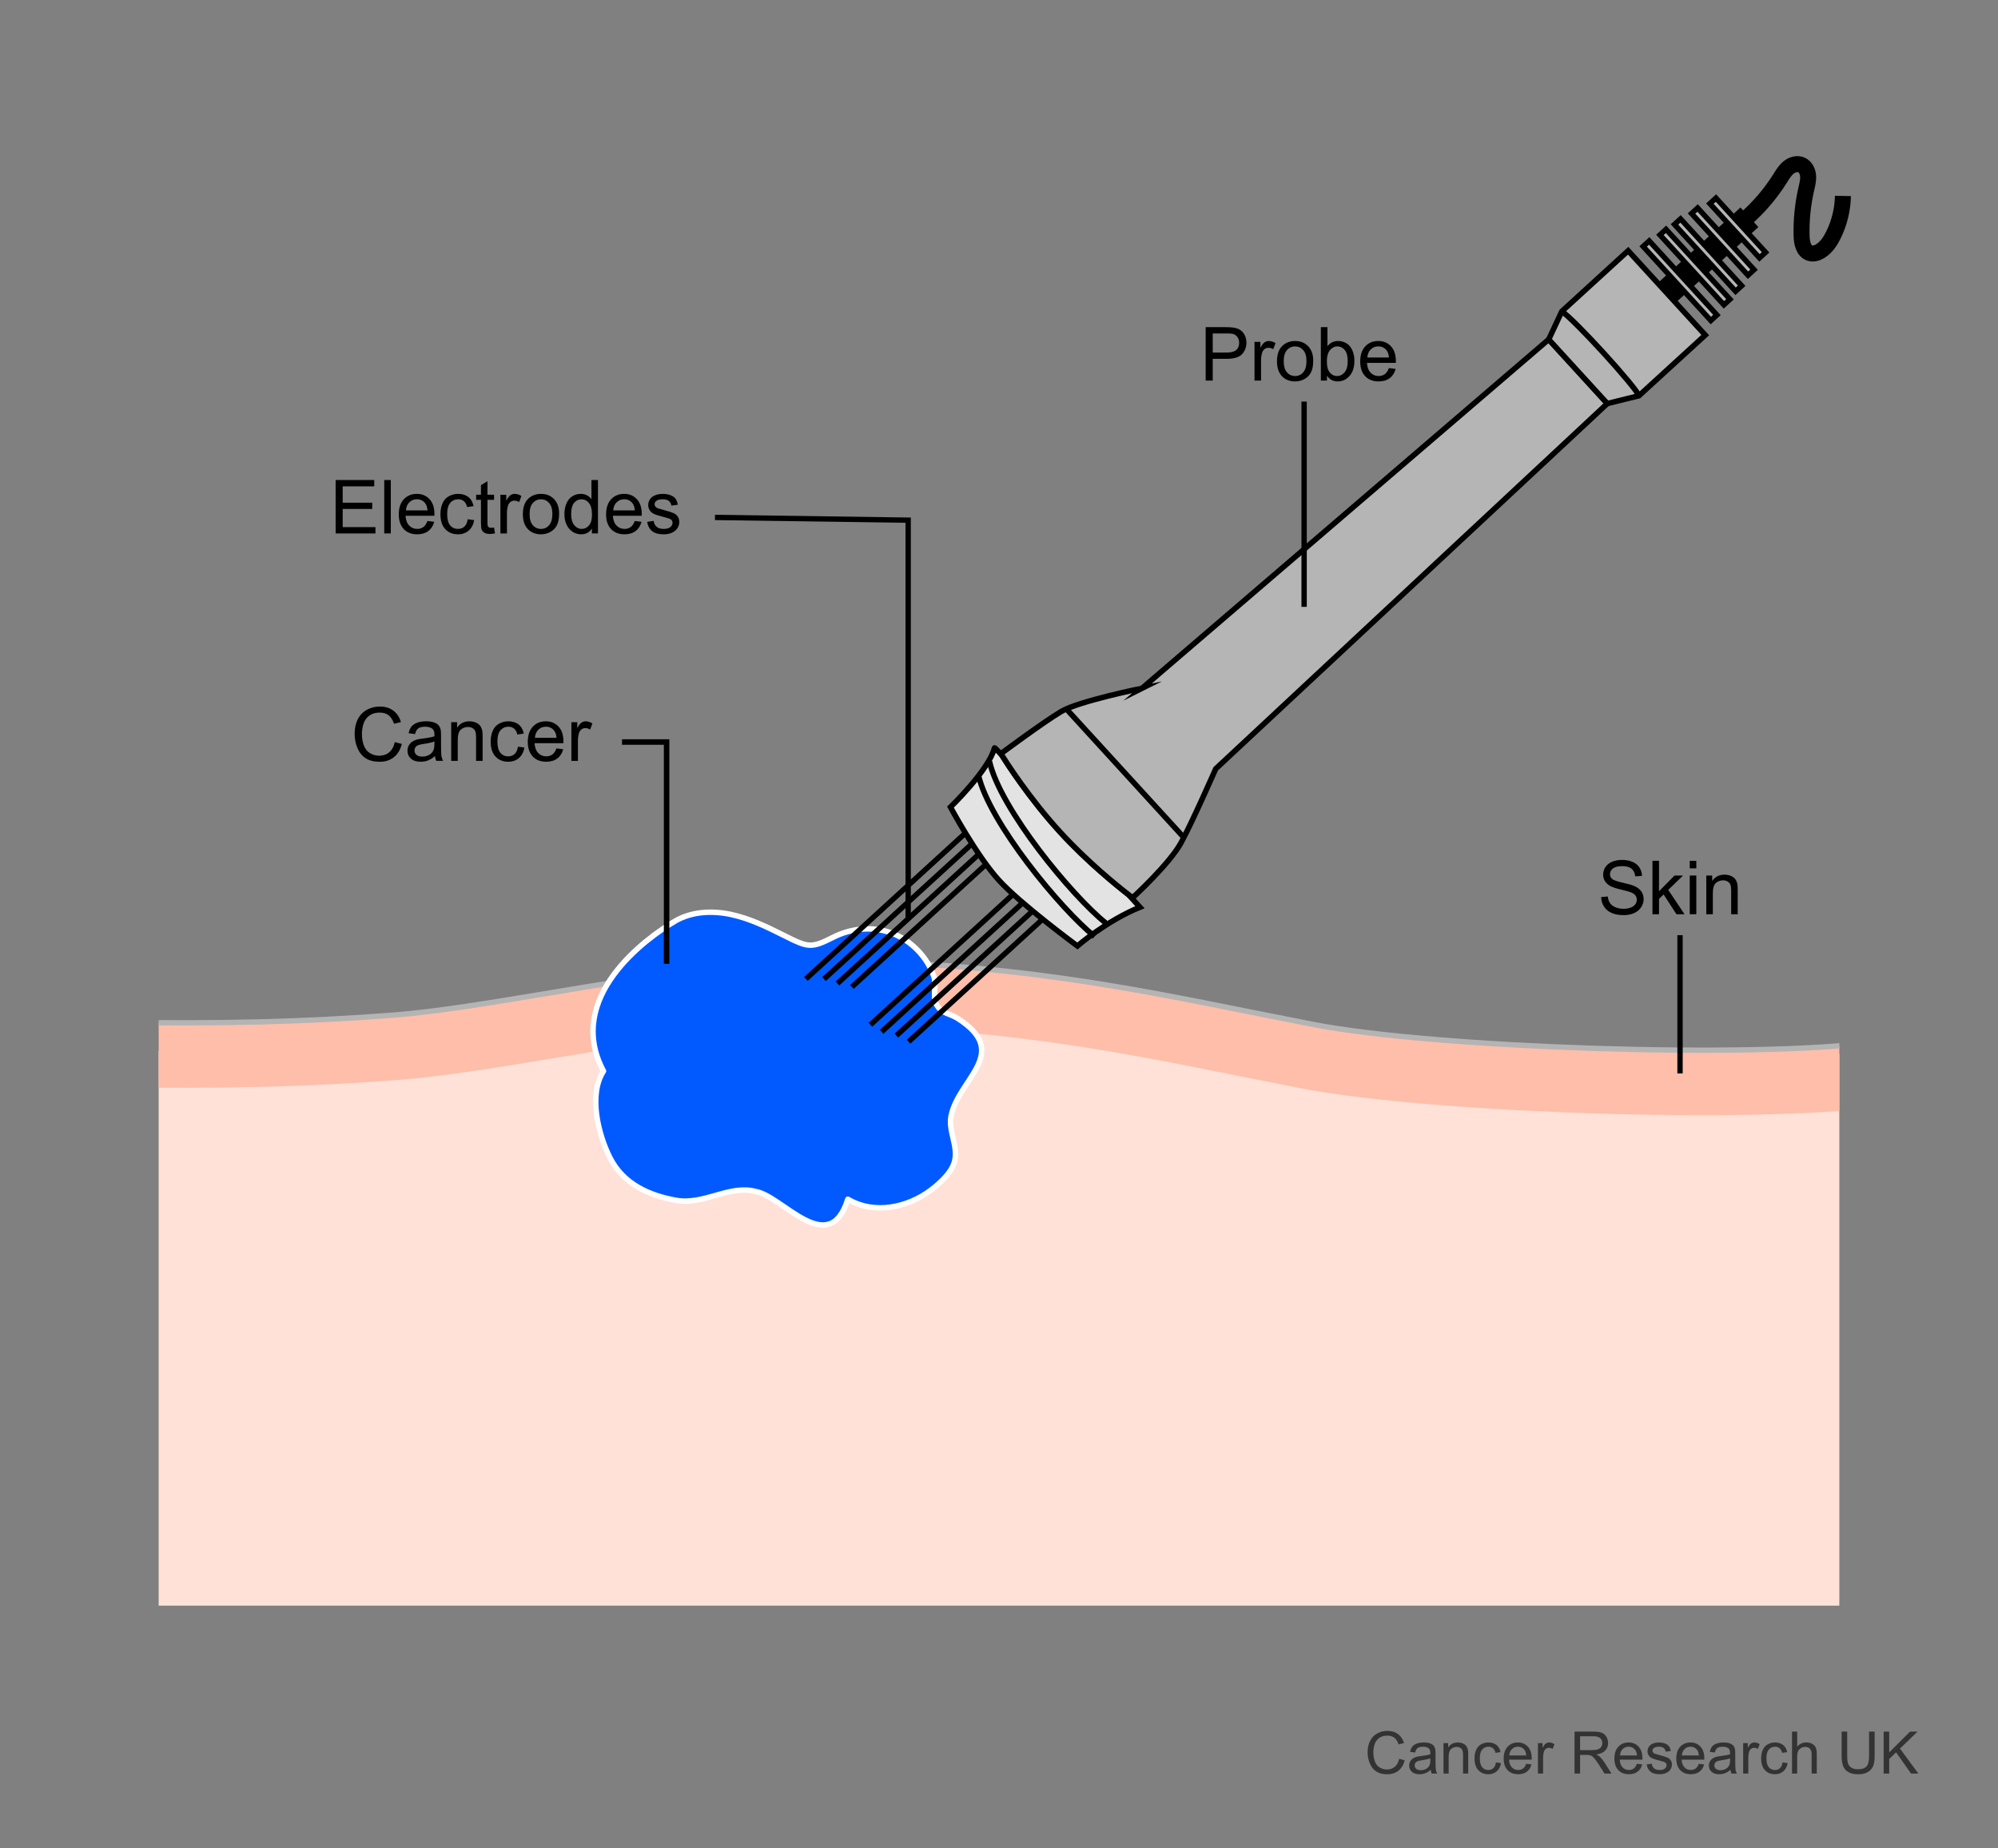 <?xml version="1.0" encoding="UTF-8"?>
<svg id="Layer_1" data-name="Layer 1" xmlns="http://www.w3.org/2000/svg" width="375" height="346.83" xmlns:xlink="http://www.w3.org/1999/xlink" viewBox="0 0 375 346.83">
  <rect x="0" y="0" width="375" height="346.83" fill="#808080" stroke="none"/>
  <defs>
    <clipPath id="clippath">
      <rect x="29.779" y="170.538" width="315.442" height="130.78" fill="none"/>
    </clipPath>
  </defs>
  <g>
    <path d="M262.608,330.069l1.041.263c-.219.856-.611,1.509-1.178,1.958-.568.449-1.262.675-2.082.675-.848,0-1.539-.173-2.07-.519s-.938-.847-1.215-1.501c-.277-.656-.416-1.359-.416-2.111,0-.82.156-1.535.471-2.146.312-.61.76-1.074,1.338-1.392.578-.316,1.215-.475,1.908-.475.789,0,1.451.2,1.988.602.537.4.91.965,1.123,1.691l-1.027.242c-.182-.573-.447-.99-.795-1.252s-.783-.393-1.311-.393c-.605,0-1.111.146-1.518.436s-.691.68-.855,1.168c-.166.489-.248.993-.248,1.512,0,.67.098,1.255.293,1.754.195.5.498.873.91,1.12s.857.37,1.338.37c.584,0,1.078-.168,1.482-.504.404-.337.678-.837.822-1.499Z" fill="#333"/>
    <path d="M268.532,332.126c-.357.304-.703.519-1.033.645-.332.125-.688.188-1.066.188-.627,0-1.107-.153-1.445-.459-.336-.307-.504-.697-.504-1.174,0-.279.062-.534.189-.766.127-.23.295-.416.5-.556.207-.14.438-.245.695-.317.189-.05.477-.098.859-.145.781-.093,1.355-.204,1.725-.333.004-.133.006-.217.006-.253,0-.394-.092-.671-.275-.832-.246-.219-.613-.328-1.1-.328-.455,0-.791.08-1.008.239s-.377.441-.48.847l-.945-.129c.086-.405.227-.731.424-.98s.482-.44.854-.575c.373-.134.805-.201,1.295-.201s.883.058,1.188.172.527.259.672.433c.143.174.242.393.301.658.031.164.047.461.047.891v1.289c0,.899.021,1.468.062,1.706s.123.466.244.685h-1.01c-.1-.2-.164-.436-.193-.703ZM268.452,329.966c-.352.144-.877.266-1.58.365-.396.058-.678.122-.842.193-.166.072-.293.177-.383.314-.088.138-.133.291-.133.459,0,.258.098.473.293.645s.48.258.855.258c.373,0,.703-.081.994-.244.289-.163.504-.386.639-.668.104-.219.156-.541.156-.967v-.355Z" fill="#333"/>
    <path d="M270.927,332.829v-5.704h.871v.812c.418-.627,1.023-.94,1.814-.94.344,0,.66.062.949.186.287.123.504.285.646.485.145.201.244.439.301.715.037.179.055.492.055.939v3.508h-.967v-3.47c0-.394-.039-.688-.113-.884-.076-.195-.209-.351-.4-.467s-.416-.175-.674-.175c-.412,0-.768.131-1.066.392-.299.262-.449.758-.449,1.488v3.115h-.967Z" fill="#333"/>
    <path d="M280.767,330.74l.951.124c-.104.655-.369,1.168-.797,1.539-.428.37-.955.556-1.578.556-.779,0-1.406-.255-1.881-.766-.475-.51-.713-1.241-.713-2.193,0-.616.102-1.155.307-1.617.203-.462.516-.809.932-1.039.418-.231.871-.347,1.361-.347.619,0,1.127.156,1.52.47.395.313.646.759.758,1.335l-.939.146c-.09-.384-.248-.672-.475-.865-.229-.193-.504-.29-.826-.29-.486,0-.881.175-1.186.523-.305.35-.457.901-.457,1.657,0,.767.146,1.323.439,1.67.295.348.678.521,1.15.521.379,0,.697-.116.951-.35.254-.232.414-.59.482-1.074Z" fill="#333"/>
    <path d="M286.45,330.992l.998.124c-.156.583-.449,1.036-.875,1.358s-.971.483-1.633.483c-.834,0-1.496-.257-1.984-.771s-.734-1.234-.734-2.162c0-.96.248-1.704.742-2.234s1.135-.795,1.922-.795c.764,0,1.387.26,1.869.778.484.52.727,1.25.727,2.191,0,.058-.002.144-.006.258h-4.254c.035.627.213,1.107.531,1.439.318.334.717.5,1.193.5.354,0,.656-.093.906-.279.252-.187.451-.483.598-.892ZM283.274,329.429h3.186c-.043-.479-.164-.839-.365-1.079-.307-.372-.707-.559-1.197-.559-.443,0-.816.148-1.119.446-.303.297-.471.694-.504,1.191Z" fill="#333"/>
    <path d="M288.653,332.829v-5.704h.869v.864c.223-.404.428-.671.615-.8s.395-.193.621-.193c.324,0,.656.104.992.312l-.332.896c-.236-.139-.473-.209-.709-.209-.211,0-.402.063-.57.19s-.287.304-.359.529c-.107.344-.16.72-.16,1.128v2.986h-.967Z" fill="#333"/>
    <path d="M295.522,332.829v-7.874h3.49c.703,0,1.236.07,1.602.212s.656.392.875.75c.219.357.328.753.328,1.187,0,.559-.182,1.029-.543,1.413-.361.383-.92.626-1.676.73.275.132.486.263.629.392.305.279.592.628.865,1.048l1.369,2.143h-1.311l-1.043-1.639c-.303-.473-.555-.834-.752-1.084-.195-.251-.373-.427-.527-.527-.156-.1-.314-.17-.477-.209-.117-.025-.311-.037-.58-.037h-1.209v3.496h-1.041ZM296.563,328.431h2.24c.477,0,.85-.05,1.117-.148.27-.099.473-.256.613-.473.139-.217.209-.452.209-.706,0-.372-.135-.679-.406-.919-.27-.239-.697-.359-1.281-.359h-2.492v2.605Z" fill="#333"/>
    <path d="M307.231,330.992l.998.124c-.156.583-.449,1.036-.875,1.358s-.971.483-1.633.483c-.834,0-1.496-.257-1.984-.771s-.734-1.234-.734-2.162c0-.96.248-1.704.742-2.234s1.135-.795,1.922-.795c.764,0,1.387.26,1.869.778.484.52.727,1.25.727,2.191,0,.058-.002.144-.006.258h-4.254c.035.627.213,1.107.531,1.439.318.334.717.5,1.193.5.354,0,.656-.093.906-.279.252-.187.451-.483.598-.892ZM304.056,329.429h3.186c-.043-.479-.164-.839-.365-1.079-.307-.372-.707-.559-1.197-.559-.443,0-.816.148-1.119.446-.303.297-.471.694-.504,1.191Z" fill="#333"/>
    <path d="M309.056,331.126l.957-.15c.053.384.203.678.449.881.244.205.588.307,1.027.307.445,0,.773-.091.988-.271s.322-.393.322-.637c0-.218-.094-.39-.285-.516-.131-.086-.461-.194-.988-.327-.709-.179-1.199-.334-1.473-.465-.275-.131-.482-.312-.623-.542-.143-.231-.213-.486-.213-.766,0-.254.059-.489.174-.706.117-.217.275-.396.477-.54.15-.111.355-.205.615-.282s.537-.115.834-.115c.447,0,.842.064,1.18.193s.588.304.748.523c.162.221.273.515.334.884l-.945.129c-.043-.294-.168-.522-.373-.688-.207-.165-.498-.247-.873-.247-.443,0-.762.073-.951.22-.189.147-.285.319-.285.516,0,.126.041.238.119.339.078.104.203.189.371.258.096.036.381.118.854.247.684.183,1.16.332,1.432.448.27.116.482.286.637.508s.23.498.23.827c0,.322-.094.626-.281.91-.189.285-.461.505-.814.661-.355.155-.756.233-1.203.233-.742,0-1.307-.154-1.695-.462s-.637-.765-.744-1.37Z" fill="#333"/>
    <path d="M318.849,330.992l.998.124c-.156.583-.449,1.036-.875,1.358s-.971.483-1.633.483c-.834,0-1.496-.257-1.984-.771s-.734-1.234-.734-2.162c0-.96.248-1.704.742-2.234s1.135-.795,1.922-.795c.764,0,1.387.26,1.869.778.484.52.727,1.25.727,2.191,0,.058-.002.144-.006.258h-4.254c.035.627.213,1.107.531,1.439.318.334.717.5,1.193.5.354,0,.656-.093.906-.279.252-.187.451-.483.598-.892ZM315.673,329.429h3.186c-.043-.479-.164-.839-.365-1.079-.307-.372-.707-.559-1.197-.559-.443,0-.816.148-1.119.446-.303.297-.471.694-.504,1.191Z" fill="#333"/>
    <path d="M324.784,332.126c-.359.304-.703.519-1.035.645-.33.125-.686.188-1.064.188-.627,0-1.109-.153-1.445-.459-.338-.307-.506-.697-.506-1.174,0-.279.064-.534.191-.766.127-.23.293-.416.5-.556.205-.14.438-.245.695-.317.189-.05.477-.098.859-.145.779-.093,1.355-.204,1.725-.333.002-.133.004-.217.004-.253,0-.394-.09-.671-.273-.832-.246-.219-.613-.328-1.102-.328-.455,0-.789.08-1.006.239s-.377.441-.48.847l-.945-.129c.086-.405.227-.731.424-.98s.48-.44.854-.575c.373-.134.805-.201,1.295-.201.486,0,.883.058,1.188.172.303.114.527.259.67.433.145.174.244.393.301.658.033.164.049.461.049.891v1.289c0,.899.021,1.468.062,1.706s.121.466.244.685h-1.01c-.102-.2-.166-.436-.193-.703ZM324.704,329.966c-.352.144-.879.266-1.58.365-.396.058-.678.122-.844.193-.164.072-.291.177-.381.314s-.135.291-.135.459c0,.258.098.473.293.645s.48.258.857.258c.371,0,.703-.081.994-.244.289-.163.502-.386.639-.668.104-.219.156-.541.156-.967v-.355Z" fill="#333"/>
    <path d="M327.169,332.829v-5.704h.869v.864c.223-.404.428-.671.615-.8.189-.129.395-.193.621-.193.326,0,.656.104.994.312l-.334.896c-.236-.139-.473-.209-.709-.209-.211,0-.4.063-.568.19s-.289.304-.361.529c-.107.344-.16.72-.16,1.128v2.986h-.967Z" fill="#333"/>
    <path d="M334.563,330.74l.951.124c-.104.655-.369,1.168-.797,1.539-.428.37-.955.556-1.578.556-.779,0-1.406-.255-1.881-.766-.475-.51-.713-1.241-.713-2.193,0-.616.102-1.155.307-1.617.203-.462.516-.809.932-1.039.418-.231.871-.347,1.361-.347.619,0,1.127.156,1.52.47.395.313.646.759.758,1.335l-.939.146c-.09-.384-.248-.672-.475-.865-.229-.193-.504-.29-.826-.29-.486,0-.881.175-1.186.523-.305.35-.457.901-.457,1.657,0,.767.146,1.323.439,1.67.295.348.678.521,1.15.521.379,0,.697-.116.951-.35.254-.232.414-.59.482-1.074Z" fill="#333"/>
    <path d="M336.341,332.829v-7.874h.967v2.825c.451-.522,1.021-.784,1.709-.784.422,0,.789.083,1.102.25.311.166.533.396.668.69.135.293.201.719.201,1.277v3.615h-.967v-3.615c0-.482-.104-.835-.314-1.055-.209-.221-.506-.33-.889-.33-.285,0-.555.074-.809.223-.252.148-.432.35-.539.604-.107.255-.162.605-.162,1.053v3.121h-.967Z" fill="#333"/>
    <path d="M350.806,324.955h1.043v4.55c0,.791-.09,1.419-.27,1.885-.178.466-.502.844-.969,1.136s-1.08.438-1.84.438c-.738,0-1.342-.128-1.811-.382s-.803-.622-1.004-1.104-.301-1.14-.301-1.974v-4.55h1.041v4.544c0,.684.064,1.188.191,1.512s.346.574.656.75c.309.175.688.263,1.135.263.768,0,1.312-.174,1.639-.521.326-.348.488-1.016.488-2.004v-4.544Z" fill="#333"/>
    <path d="M353.54,332.829v-7.874h1.043v3.905l3.91-3.905h1.412l-3.303,3.19,3.447,4.684h-1.375l-2.803-3.985-1.289,1.257v2.729h-1.043Z" fill="#333"/>
  </g>
  <path d="M255.078,293.295c.083,0,.083-.129,0-.129s-.083.129,0,.129h0Z" fill="#333"/>
  <path d="M301.575,296.88c.069,0,.069-.107,0-.107s-.069.107,0,.107h0Z" fill="#333"/>
  <g clip-path="url(#clippath)">
    <polygon points="352.841 364.269 26.619 364.269 26.619 197.253 69.981 197.253 109.619 191.832 168.565 185.057 235.972 194.881 301.687 200.64 352.841 197.253 352.841 364.269" fill="#ffe1d7"/>
    <path d="M103.612,186.266c-11.161,1.858-21.707,3.613-29.695,4.229-16.696,1.284-32.237,1.673-53.638,1.34l-.191,12.191c21.804.341,37.672-.052,54.767-1.372,8.524-.656,19.326-2.454,30.761-4.356,16.648-2.774,35.515-5.916,49.684-5.788,31.826.281,54.794,4.904,77.011,9.372l11.998,2.373c24.585,4.716,85.54,6.647,108.69,3.44l-1.672-12.08c-21.801,3.018-81.51,1.117-104.719-3.338l-11.892-2.354c-22.778-4.58-46.321-9.317-79.307-9.611-15.232-.136-34.658,3.1-51.796,5.952Z" fill="#ffbeaa"/>
    <path d="M351.326,195.616c-21.801,3.018-81.51,1.117-104.719-3.338l-11.892-2.354c-22.778-4.58-46.321-9.317-79.307-9.611-15.232-.136-34.658,3.1-51.796,5.952-11.161,1.858-21.707,3.613-29.695,4.229-16.696,1.284-32.237,1.673-53.638,1.34" fill="none" stroke="#b4b4b4" stroke-miterlimit="10"/>
    <path d="M172.144,178.232c-1.202-1.216-2.624-2.209-4.145-2.871-3.768-1.64-8.043-1.282-11.637.537-4.132,2.092-4.647,1.945-9.162-.323-3.221-1.619-6.499-3.221-10.017-3.969-3.518-.748-7.352-.566-10.445,1.234-5.629,3.277-20.813,14.418-13.466,28.165-2.873,4.449-.991,11.926,1.223,16.281,2.478,4.874,7.243,7.046,12.369,7.965,5.29.949,10.057-2.985,14.973-1.647,4.891.76,13.757,12.78,17.289,1.441,4.996,2.953,11.272,1.577,15.66-1.764,1.664-1.268,3.89-3.268,4.395-5.423.67-2.853-1.239-5.656-.674-8.441,1.421-6.998,11.312-11.794,1.348-18.229-1.791-1.157-3.156-.881-4.146-2.787-.698-1.344.075-3.562-.407-5.067-.608-1.894-1.729-3.656-3.159-5.103Z" fill="#005aff" stroke="#fff" stroke-linecap="round" stroke-linejoin="round" stroke-width="1.022"/>
  </g>
  <g>
    <line x1="151.256" y1="183.711" x2="181.372" y2="156.179" fill="none" stroke="#000" stroke-miterlimit="10"/>
    <line x1="154.649" y1="183.739" x2="182.446" y2="158.327" fill="none" stroke="#000" stroke-miterlimit="10"/>
    <line x1="157.173" y1="184.562" x2="183.731" y2="160.283" fill="none" stroke="#000" stroke-miterlimit="10"/>
    <line x1="159.891" y1="185.208" x2="185.069" y2="162.19" fill="none" stroke="#000" stroke-miterlimit="10"/>
    <line x1="163.368" y1="192.307" x2="190.161" y2="167.813" fill="none" stroke="#000" stroke-miterlimit="10"/>
    <line x1="165.466" y1="193.633" x2="192.024" y2="169.353" fill="none" stroke="#000" stroke-miterlimit="10"/>
    <line x1="168.24" y1="194.341" x2="193.639" y2="171.12" fill="none" stroke="#000" stroke-miterlimit="10"/>
    <line x1="170.531" y1="195.49" x2="196.013" y2="172.194" fill="none" stroke="#000" stroke-miterlimit="10"/>
    <path d="M187.999,141.667c-1.099-1.19-1.332-1.392-1.357-1.292-1.037,4.125-8.252,11.088-8.252,11.088,0,0,4.942,9.185,9.104,13.738,4.162,4.553,14.721,12.323,14.721,12.323,0,0,5.489-4.753,11.738-7.275,0,0-.807-.888-2.151-2.364-2.021-1.566-7.694-6.123-12.855-11.768-5.792-6.336-10.154-13.18-10.947-14.45Z" fill="#e3e3e3" stroke="#000" stroke-miterlimit="10" stroke-width="1.031"/>
    <path d="M214.349,129.161s-11.88,2.414-15.168,4.357c-3.288,1.943-11.324,7.92-11.324,7.92,0,0,.057.092.142.228.793,1.27,5.155,8.115,10.947,14.45,5.161,5.645,10.834,10.202,12.855,11.768.49.38.772.59.772.59,0,0,6.935-6.34,9.109-10.343,2.174-4.003,6.49-13.85,6.49-13.85l73.504-68.552-11.002-12.034-76.326,65.466Z" fill="#b5b5b5" stroke="#000" stroke-miterlimit="10" stroke-width="1.031"/>
    <line x1="200.14" y1="133.04" x2="222.193" y2="157.163" fill="none" stroke="#000" stroke-miterlimit="10" stroke-width="1.031"/>
    <polygon points="293.132 58.437 290.675 63.696 301.676 75.73 307.604 74.267 320.055 62.883 305.584 47.054 293.132 58.437" fill="#b5b5b5" stroke="#000" stroke-miterlimit="10" stroke-width="1.031"/>
    <path d="M293.132,58.437c2.397,1.554,13.987,14.301,14.472,15.83" fill="none" stroke="#000" stroke-miterlimit="10" stroke-width="1.039"/>
    <path d="M327.548,41.15c2.539-2.212,4.753-4.797,6.546-7.647.463-.735.911-1.503,1.581-2.056s1.629-.851,2.423-.499c.766.34,1.189,1.203,1.258,2.038s-.149,1.664-.337,2.481c-.664,2.886-.96,5.856-.881,8.816.034,1.272.343,2.821,1.554,3.211.65.209,1.368-.012,1.95-.369,1.15-.705,1.92-1.889,2.509-3.102,1.094-2.254,1.694-4.747,1.744-7.252" fill="none" stroke="#000" stroke-miterlimit="10" stroke-width="3"/>
    <path d="M185.718,142.907c1.979,8.862,15.472,25.232,21.816,30.309" fill="none" stroke="#000" stroke-miterlimit="10" stroke-width="1.031"/>
    <path d="M183.627,145.42c1.979,8.862,15.472,25.232,21.816,30.309" fill="none" stroke="#000" stroke-miterlimit="10" stroke-width="1.031"/>
    <rect x="310.064" y="45.38" width="21.035" height="4.983" transform="translate(51.673 228.848) rotate(-42.434)"/>
    <rect x="305.904" y="51.909" width="18.832" height="1.546" transform="translate(141.445 -215.589) rotate(47.566)" fill="#b5b5b5" stroke="#000" stroke-miterlimit="10"/>
    <rect x="309.227" y="49.35" width="17.786" height="1.546" transform="translate(140.466 -218.488) rotate(47.566)" fill="#b5b5b5" stroke="#000" stroke-miterlimit="10"/>
    <rect x="312.081" y="47.099" width="17.001" height="1.546" transform="translate(139.606 -221.037) rotate(47.566)" fill="#b5b5b5" stroke="#000" stroke-miterlimit="10"/>
    <rect x="315.502" y="44.569" width="15.694" height="1.546" transform="translate(138.639 -223.902) rotate(47.566)" fill="#b5b5b5" stroke="#000" stroke-miterlimit="10"/>
    <rect x="319.248" y="42.01" width="13.801" height="1.546" transform="translate(137.661 -226.8) rotate(47.566)" fill="#b5b5b5" stroke="#000" stroke-miterlimit="10"/>
  </g>
  <g>
    <rect x="65.864" y="132.762" width="47.878" height="14.974" fill="none"/>
    <path d="M74.095,139.272l1.326.335c-.278,1.089-.778,1.92-1.5,2.492-.723.572-1.605.858-2.649.858-1.08,0-1.958-.22-2.636-.66-.676-.44-1.191-1.077-1.545-1.911-.353-.834-.529-1.729-.529-2.687,0-1.043.199-1.954.598-2.731.399-.777.967-1.367,1.703-1.771.735-.403,1.546-.605,2.43-.605,1.003,0,1.846.255,2.529.766s1.16,1.228,1.429,2.153l-1.306.308c-.232-.729-.569-1.26-1.012-1.593s-.998-.499-1.668-.499c-.771,0-1.414.185-1.932.554-.517.369-.88.865-1.09,1.487s-.314,1.264-.314,1.924c0,.852.124,1.596.373,2.232.248.636.634,1.111,1.158,1.425s1.092.472,1.702.472c.743,0,1.372-.214,1.887-.643s.863-1.064,1.046-1.907Z"/>
    <path d="M81.635,141.89c-.456.387-.895.661-1.316.82-.421.16-.873.239-1.356.239-.798,0-1.41-.195-1.839-.584s-.643-.888-.643-1.494c0-.355.081-.68.242-.974.162-.294.374-.53.637-.708.262-.178.557-.312.885-.403.241-.064.606-.125,1.094-.185.993-.119,1.725-.26,2.194-.424.005-.168.007-.276.007-.321,0-.501-.116-.854-.349-1.06-.314-.278-.781-.417-1.401-.417-.579,0-1.006.102-1.281.304-.276.203-.48.562-.612,1.077l-1.203-.164c.109-.515.289-.931.54-1.248s.613-.561,1.087-.731,1.023-.256,1.647-.256c.62,0,1.123.073,1.511.219s.672.329.854.55.31.5.383.837c.041.209.062.588.062,1.135v1.641c0,1.144.026,1.867.079,2.17.052.303.155.594.311.872h-1.285c-.128-.255-.21-.554-.246-.896ZM81.532,139.142c-.446.182-1.116.337-2.01.465-.506.073-.863.155-1.073.246s-.371.225-.485.4-.171.37-.171.584c0,.328.124.602.373.82.248.219.611.328,1.09.328.474,0,.896-.104,1.265-.311s.641-.491.813-.851c.132-.278.198-.688.198-1.23v-.451Z"/>
    <path d="M84.684,142.786v-7.26h1.107v1.032c.533-.797,1.304-1.196,2.311-1.196.438,0,.84.079,1.206.236.367.157.642.363.824.619s.31.558.383.909c.046.228.068.626.068,1.196v4.464h-1.23v-4.416c0-.501-.048-.876-.144-1.125s-.266-.447-.509-.595c-.244-.148-.53-.222-.858-.222-.524,0-.977.167-1.356.499-.381.333-.571.964-.571,1.894v3.965h-1.23Z"/>
    <path d="M97.207,140.127l1.21.157c-.132.834-.471,1.487-1.015,1.958-.545.472-1.214.708-2.007.708-.993,0-1.792-.325-2.396-.974-.604-.649-.906-1.58-.906-2.792,0-.784.13-1.47.39-2.058s.655-1.029,1.187-1.323c.53-.294,1.108-.441,1.732-.441.788,0,1.434.199,1.935.598s.822.965.964,1.699l-1.196.185c-.114-.488-.315-.854-.604-1.101-.29-.246-.64-.369-1.05-.369-.62,0-1.123.222-1.511.667s-.581,1.147-.581,2.109c0,.975.187,1.684.561,2.126s.861.663,1.463.663c.483,0,.887-.148,1.21-.444s.528-.752.615-1.367Z"/>
    <path d="M104.439,140.448l1.271.157c-.2.743-.572,1.319-1.114,1.729s-1.235.615-2.078.615c-1.062,0-1.903-.327-2.526-.981-.621-.654-.933-1.571-.933-2.751,0-1.221.314-2.169.943-2.844s1.444-1.012,2.447-1.012c.971,0,1.764.331,2.379.991s.923,1.59.923,2.789c0,.073-.002.182-.007.328h-5.414c.046.797.271,1.408.677,1.832s.911.636,1.518.636c.451,0,.836-.119,1.155-.355s.572-.615.759-1.135ZM100.399,138.459h4.054c-.055-.611-.21-1.069-.465-1.374-.392-.474-.9-.711-1.524-.711-.565,0-1.04.189-1.425.567-.386.378-.599.884-.64,1.518Z"/>
    <path d="M107.242,142.786v-7.26h1.107v1.101c.282-.515.544-.854.782-1.019.24-.164.503-.246.79-.246.415,0,.836.132,1.265.396l-.424,1.142c-.301-.178-.602-.267-.902-.267-.269,0-.511.081-.725.243s-.367.386-.458.673c-.137.438-.205.916-.205,1.436v3.801h-1.23Z"/>
  </g>
  <g>
    <rect x="225.209" y="61.392" width="39.116" height="14.974" fill="none"/>
    <path d="M226.289,71.416v-10.021h3.78c.665,0,1.174.032,1.524.096.492.082.904.238,1.237.468s.601.553.804.967c.202.415.304.871.304,1.367,0,.852-.271,1.573-.813,2.164s-1.522.885-2.939.885h-2.57v4.074h-1.326ZM227.615,66.159h2.591c.856,0,1.465-.16,1.825-.479s.54-.768.54-1.347c0-.419-.106-.778-.317-1.077-.213-.298-.491-.496-.838-.591-.224-.059-.636-.089-1.237-.089h-2.563v3.582Z"/>
    <path d="M235.456,71.416v-7.26h1.107v1.101c.282-.515.544-.854.782-1.019.24-.164.503-.246.79-.246.415,0,.836.132,1.265.396l-.424,1.142c-.301-.178-.602-.267-.902-.267-.269,0-.511.081-.725.243s-.367.386-.458.673c-.137.438-.205.916-.205,1.436v3.801h-1.23Z"/>
    <path d="M239.674,67.786c0-1.344.374-2.34,1.121-2.987.624-.538,1.386-.807,2.283-.807.998,0,1.813.327,2.447.981s.95,1.558.95,2.71c0,.934-.14,1.669-.421,2.205-.279.536-.688.951-1.223,1.248-.536.296-1.12.444-1.754.444-1.017,0-1.838-.326-2.465-.978-.626-.652-.939-1.59-.939-2.816ZM240.938,67.786c0,.93.203,1.626.608,2.088s.916.694,1.531.694c.61,0,1.119-.232,1.524-.697s.608-1.173.608-2.126c0-.898-.204-1.578-.611-2.041-.408-.462-.915-.694-1.521-.694-.615,0-1.126.23-1.531.69s-.608,1.155-.608,2.085Z"/>
    <path d="M249.053,71.416h-1.142v-10.021h1.23v3.575c.52-.652,1.183-.978,1.989-.978.446,0,.869.09,1.269.27.398.18.727.433.984.759.257.326.459.719.604,1.179s.219.953.219,1.477c0,1.244-.308,2.206-.923,2.885s-1.354,1.019-2.215,1.019c-.856,0-1.529-.358-2.017-1.073v.909ZM249.039,67.731c0,.871.118,1.5.355,1.887.388.633.911.95,1.572.95.538,0,1.003-.233,1.395-.701s.588-1.163.588-2.088c0-.948-.188-1.647-.563-2.099-.377-.451-.831-.677-1.364-.677-.538,0-1.003.233-1.395.701s-.588,1.143-.588,2.027Z"/>
    <path d="M260.674,69.078l1.271.157c-.2.743-.572,1.319-1.114,1.729s-1.235.615-2.078.615c-1.062,0-1.903-.327-2.526-.981-.621-.654-.933-1.571-.933-2.751,0-1.221.314-2.169.943-2.844s1.444-1.012,2.447-1.012c.971,0,1.764.331,2.379.991s.923,1.59.923,2.789c0,.073-.002.182-.007.328h-5.414c.046.797.271,1.408.677,1.832s.911.636,1.518.636c.451,0,.836-.119,1.155-.355s.572-.615.759-1.135ZM256.634,67.089h4.054c-.055-.611-.21-1.069-.465-1.374-.392-.474-.9-.711-1.524-.711-.565,0-1.04.189-1.425.567-.386.378-.599.884-.64,1.518Z"/>
  </g>
  <g>
    <rect x="299.878" y="161.542" width="36.483" height="14.974" fill="none"/>
    <path d="M300.508,168.346l1.251-.109c.06.501.197.913.413,1.234.217.321.553.581,1.009.779s.969.297,1.538.297c.506,0,.952-.075,1.34-.226s.676-.356.865-.619c.188-.262.283-.548.283-.858,0-.314-.091-.589-.273-.824s-.483-.432-.902-.591c-.269-.105-.863-.268-1.784-.489s-1.565-.43-1.935-.625c-.479-.25-.835-.562-1.07-.933-.234-.372-.352-.787-.352-1.248,0-.506.144-.979.431-1.418s.706-.773,1.258-1.001,1.164-.342,1.839-.342c.743,0,1.398.12,1.965.359.568.239,1.004.591,1.31,1.056s.47.991.492,1.579l-1.271.096c-.068-.633-.3-1.112-.694-1.436-.394-.324-.976-.485-1.746-.485-.802,0-1.387.147-1.754.441-.366.294-.55.648-.55,1.063,0,.36.13.656.39.889.255.232.922.471,2,.714,1.077.244,1.816.457,2.218.639.583.269,1.014.609,1.292,1.022s.417.888.417,1.425c0,.533-.152,1.036-.458,1.507s-.744.838-1.316,1.101c-.571.262-1.215.393-1.931.393-.907,0-1.667-.132-2.28-.396-.612-.264-1.094-.662-1.441-1.193-.35-.531-.532-1.131-.551-1.801Z"/>
    <path d="M310.146,171.566v-10.021h1.23v5.715l2.912-2.953h1.593l-2.775,2.693,3.056,4.566h-1.518l-2.399-3.712-.868.834v2.878h-1.23Z"/>
    <path d="M317.146,162.96v-1.415h1.23v1.415h-1.23ZM317.146,171.566v-7.26h1.23v7.26h-1.23Z"/>
    <path d="M320.25,171.566v-7.26h1.107v1.032c.533-.797,1.304-1.196,2.311-1.196.438,0,.84.079,1.206.236.367.157.642.363.824.619s.31.558.383.909c.046.228.068.626.068,1.196v4.464h-1.23v-4.416c0-.501-.048-.876-.144-1.125s-.266-.447-.509-.595c-.244-.148-.53-.222-.858-.222-.524,0-.977.167-1.356.499-.381.333-.571.964-.571,1.894v3.965h-1.23Z"/>
  </g>
  <polyline points="125.112 180.873 125.112 139.249 116.742 139.249" fill="none" stroke="#000" stroke-miterlimit="10" stroke-width="1.031"/>
  <polyline points="170.452 172.488 170.452 97.616 134.19 97.102" fill="none" stroke="#000" stroke-miterlimit="10"/>
  <g>
    <path d="M62.993,100.105v-10.021h7.246v1.183h-5.92v3.069h5.544v1.176h-5.544v3.411h6.152v1.183h-7.479Z"/>
    <path d="M72.119,100.105v-10.021h1.23v10.021h-1.23Z"/>
    <path d="M80.227,97.767l1.271.157c-.2.743-.572,1.319-1.114,1.729s-1.235.615-2.078.615c-1.062,0-1.903-.327-2.526-.981-.621-.654-.933-1.571-.933-2.751,0-1.221.314-2.169.943-2.844s1.444-1.012,2.447-1.012c.971,0,1.764.331,2.379.991s.923,1.59.923,2.789c0,.073-.002.182-.007.328h-5.414c.046.797.271,1.408.677,1.832s.911.636,1.518.636c.451,0,.836-.119,1.155-.355s.572-.615.759-1.135ZM76.187,95.778h4.054c-.055-.611-.21-1.069-.465-1.374-.392-.474-.9-.711-1.524-.711-.565,0-1.04.189-1.425.567-.386.378-.599.884-.64,1.518Z"/>
    <path d="M87.78,97.446l1.21.157c-.132.834-.471,1.487-1.015,1.958-.545.472-1.214.708-2.007.708-.993,0-1.792-.325-2.396-.974-.604-.649-.906-1.58-.906-2.792,0-.784.13-1.47.39-2.058s.655-1.029,1.187-1.323c.53-.294,1.108-.441,1.732-.441.788,0,1.434.199,1.935.598s.822.965.964,1.699l-1.196.185c-.114-.488-.315-.854-.604-1.101-.29-.246-.64-.369-1.05-.369-.62,0-1.123.222-1.511.667s-.581,1.147-.581,2.109c0,.975.187,1.684.561,2.126s.861.663,1.463.663c.483,0,.887-.148,1.21-.444s.528-.752.615-1.367Z"/>
    <path d="M92.729,99.005l.178,1.087c-.347.073-.656.109-.93.109-.446,0-.793-.071-1.039-.212s-.419-.327-.52-.557-.15-.714-.15-1.453v-4.177h-.902v-.957h.902v-1.798l1.224-.738v2.536h1.237v.957h-1.237v4.245c0,.351.021.577.065.677.043.1.113.18.211.239.099.059.238.089.421.089.137,0,.316-.016.54-.048Z"/>
    <path d="M93.919,100.105v-7.26h1.107v1.101c.282-.515.544-.854.782-1.019.24-.164.503-.246.79-.246.415,0,.836.132,1.265.396l-.424,1.142c-.301-.178-.602-.267-.902-.267-.269,0-.511.081-.725.243s-.367.386-.458.673c-.137.438-.205.916-.205,1.436v3.801h-1.23Z"/>
    <path d="M98.137,96.475c0-1.344.374-2.34,1.121-2.987.624-.538,1.386-.807,2.283-.807.998,0,1.813.327,2.447.981s.95,1.558.95,2.71c0,.934-.14,1.669-.421,2.205-.279.536-.688.951-1.223,1.248-.536.296-1.12.444-1.754.444-1.017,0-1.838-.326-2.465-.978-.626-.652-.939-1.59-.939-2.816ZM99.401,96.475c0,.93.203,1.626.608,2.088s.916.694,1.531.694c.61,0,1.119-.232,1.524-.697s.608-1.173.608-2.126c0-.898-.204-1.578-.611-2.041-.408-.462-.915-.694-1.521-.694-.615,0-1.126.23-1.531.69s-.608,1.155-.608,2.085Z"/>
    <path d="M111.091,100.105v-.916c-.46.72-1.137,1.08-2.03,1.08-.579,0-1.11-.16-1.597-.479-.484-.319-.861-.765-1.127-1.336-.268-.572-.4-1.229-.4-1.972,0-.725.121-1.382.362-1.972s.604-1.042,1.087-1.357,1.023-.472,1.62-.472c.438,0,.827.092,1.169.277s.62.425.834.721v-3.596h1.224v10.021h-1.142ZM107.201,96.482c0,.93.196,1.625.588,2.085s.854.69,1.388.69c.538,0,.994-.22,1.371-.66.375-.44.563-1.111.563-2.013,0-.994-.191-1.723-.574-2.188s-.854-.697-1.415-.697c-.547,0-1.004.223-1.371.67-.366.447-.55,1.151-.55,2.112Z"/>
    <path d="M119.137,97.767l1.271.157c-.2.743-.572,1.319-1.114,1.729s-1.235.615-2.078.615c-1.062,0-1.903-.327-2.526-.981-.621-.654-.933-1.571-.933-2.751,0-1.221.314-2.169.943-2.844s1.444-1.012,2.447-1.012c.971,0,1.764.331,2.379.991s.923,1.59.923,2.789c0,.073-.002.182-.007.328h-5.414c.046.797.271,1.408.677,1.832s.911.636,1.518.636c.451,0,.836-.119,1.155-.355s.572-.615.759-1.135ZM115.097,95.778h4.054c-.055-.611-.21-1.069-.465-1.374-.392-.474-.9-.711-1.524-.711-.565,0-1.04.189-1.425.567-.386.378-.599.884-.64,1.518Z"/>
    <path d="M121.461,97.938l1.217-.191c.068.488.259.861.571,1.121.312.26.748.39,1.309.39.565,0,.984-.115,1.258-.345s.41-.5.41-.81c0-.278-.121-.497-.362-.656-.169-.109-.588-.249-1.258-.417-.902-.228-1.528-.425-1.876-.591-.35-.167-.613-.396-.793-.69-.181-.294-.271-.619-.271-.974,0-.324.074-.623.222-.899.148-.276.351-.505.605-.687.191-.141.452-.261.783-.359.33-.098.685-.147,1.062-.147.569,0,1.07.082,1.5.246.432.164.749.386.954.667s.347.655.424,1.125l-1.203.164c-.055-.374-.213-.666-.476-.875-.262-.209-.632-.314-1.11-.314-.565,0-.969.093-1.21.28s-.362.406-.362.656c0,.16.05.303.15.431.101.132.258.242.472.328.123.045.485.15,1.087.314.87.232,1.478.423,1.821.571.345.148.614.363.811.646s.294.633.294,1.053c0,.41-.12.796-.358,1.159-.24.362-.585.643-1.036.841s-.962.297-1.531.297c-.943,0-1.662-.196-2.157-.588-.494-.392-.81-.973-.946-1.743Z"/>
  </g>
  <line x1="315.321" y1="175.5" x2="315.321" y2="201.444" fill="none" stroke="#000" stroke-miterlimit="10"/>
  <line x1="244.767" y1="75.365" x2="244.767" y2="113.882" fill="none" stroke="#000" stroke-miterlimit="10"/>
</svg>